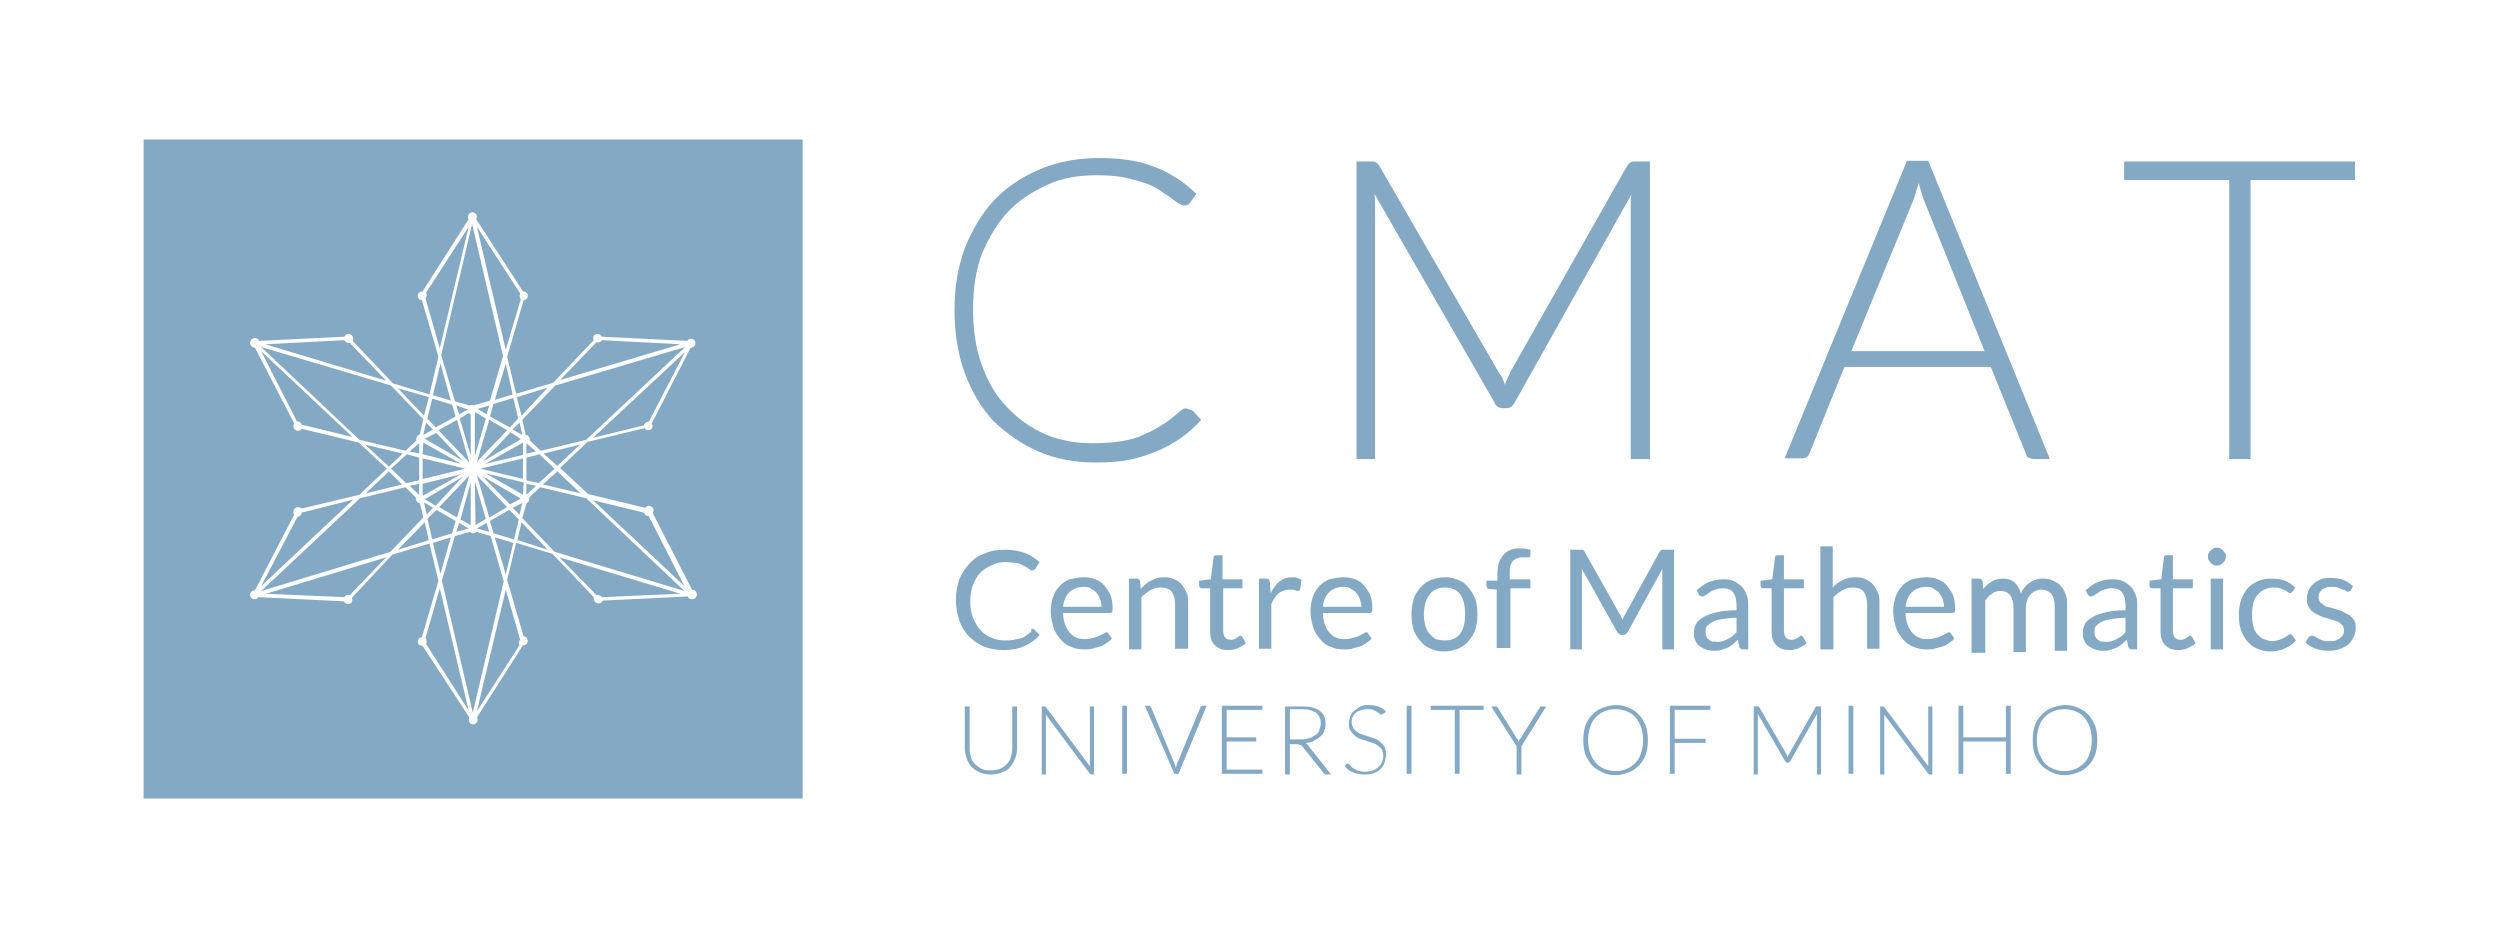 <?xml version="1.0" encoding="utf-8"?>
<!-- Generator: Adobe Illustrator 24.0.1, SVG Export Plug-In . SVG Version: 6.00 Build 0)  -->
<svg version="1.1" id="Layer_1" xmlns="http://www.w3.org/2000/svg" xmlns:xlink="http://www.w3.org/1999/xlink" x="0px" y="0px"
	 viewBox="0 0 363.8 136" style="enable-background:new 0 0 363.8 136;" xml:space="preserve">
<style type="text/css">
	.st0{fill:#FFFFFF;}
	.st1{fill:#84A9C5;}
	.st2{fill:#40403F;}
	.st3{fill:#474748;}
</style>
<g>
	<path class="st1" d="M173.1,59.6c0.2,0,0.4,0.1,0.5,0.2l1.2,1.3c-0.9,1-1.8,1.8-2.9,2.6s-2.3,1.4-3.4,1.9c-1.3,0.5-2.6,1-4.1,1.3
		c-1.5,0.3-3.1,0.4-5,0.4c-3,0-5.7-0.5-8.3-1.6c-2.5-1.1-4.6-2.6-6.5-4.4c-1.8-1.9-3.2-4.3-4.2-7c-1-2.7-1.5-5.8-1.5-9.2
		s0.5-6.2,1.5-9c1.1-2.7,2.5-5.1,4.3-7c1.8-1.9,4.1-3.4,6.7-4.5c2.6-1.1,5.5-1.6,8.6-1.6c1.6,0,3,0.1,4.3,0.3c1.3,0.2,2.5,0.5,3.7,1
		c1.2,0.4,2.2,1,3.2,1.6c1,0.6,1.9,1.4,2.9,2.3l-1,1.4c-0.2,0.2-0.4,0.3-0.8,0.3c-0.2,0-0.4-0.1-0.8-0.3c-0.3-0.2-0.6-0.4-1.1-0.8
		s-1-0.6-1.6-1.1c-0.6-0.4-1.4-0.8-2.3-1.1s-1.8-0.5-3-0.8c-1.1-0.2-2.4-0.3-3.9-0.3c-2.6,0-5.1,0.4-7.2,1.4c-2.2,1-4.1,2.2-5.7,3.9
		c-1.6,1.7-2.8,3.8-3.8,6.1c-0.9,2.4-1.3,5.1-1.3,8.1s0.4,5.8,1.3,8.2c0.9,2.4,2,4.4,3.7,6.1c1.5,1.6,3.3,2.9,5.5,3.9
		c2.2,0.9,4.4,1.3,6.9,1.3c1.5,0,2.9-0.1,4.2-0.3c1.2-0.2,2.4-0.5,3.3-1c1-0.4,1.9-0.9,2.8-1.5c0.9-0.5,1.7-1.3,2.6-2
		c0.1-0.1,0.2-0.1,0.3-0.2C172.6,59.3,173,59.6,173.1,59.6z"/>
	<path class="st1" d="M219,56c0.1-0.3,0.2-0.6,0.4-1c0.1-0.3,0.3-0.6,0.4-0.9l17-30c0.2-0.2,0.3-0.4,0.5-0.5s0.4-0.1,0.6-0.1h2.2
		v43.3h-2.8V30c0-0.5,0-1.1,0.1-1.7l-17,30.3c-0.3,0.5-0.6,0.8-1.2,0.8h-0.5c-0.5,0-1-0.2-1.2-0.8L200,28.2c0.1,0.6,0.1,1.2,0.1,1.7
		v36.9h-2.7V23.5h2.2c0.3,0,0.5,0,0.6,0.1c0.1,0.1,0.3,0.2,0.5,0.5l17.4,30.1C218.6,54.8,218.8,55.4,219,56z"/>
	<path class="st1" d="M298.3,66.8H296c-0.3,0-0.5-0.1-0.8-0.2s-0.3-0.3-0.4-0.6l-5.1-12.6h-21.3L263.3,66c-0.1,0.2-0.2,0.4-0.4,0.5
		c-0.2,0.2-0.4,0.2-0.8,0.2h-2.4l17.8-43.3h3.1L298.3,66.8z M269.4,51.1h19.4l-8.8-21.9c-0.1-0.3-0.3-0.8-0.4-1.2
		c-0.1-0.4-0.3-0.9-0.4-1.4c-0.1,0.5-0.3,1-0.4,1.4s-0.3,0.9-0.4,1.2L269.4,51.1z"/>
	<path class="st1" d="M342.7,23.5v2.7h-15.2v40.6h-3.1V26.2h-15.3v-2.7H342.7z"/>
</g>
<g>
	<path class="st1" d="M61.6,64.4C61.5,64.4,61.5,64.4,61.6,64.4l-0.1,1.7l5.6,1.4L61.6,64.4C61.6,64.4,61.6,64.4,61.6,64.4z"/>
	<polygon class="st1" points="61.6,63.3 63,62.5 62,61.5 	"/>
	<path class="st1" d="M61.9,63.8c0,0,0,0.1,0,0.1l3.8,2.2l1.7,1l-3.9-4.1L61.9,63.8z"/>
	<path class="st1" d="M66.2,58.4l2.1,0.6c0,0,0,0,0,0c0.2-0.1,0.5-0.1,0.6,0l2.4-0.7l1.9-6.5l-4.5-19.2l-4.5,19.1L66.2,58.4z"/>
	<path class="st1" d="M66.8,60.3l1.3-0.7c0,0,0,0,0,0L66.4,59L66.8,60.3z"/>
	<polygon class="st1" points="61.5,69.7 67.7,68.2 61.5,66.7 	"/>
	<path class="st1" d="M68.5,66.3l0-6c-0.1,0-0.2-0.1-0.3-0.2l-1.3,0.8L68.5,66.3z"/>
	<polygon class="st1" points="68.3,67.3 66.5,61.1 63.8,62.6 	"/>
	<path class="st1" d="M75.8,43.5c0,0-0.1-0.1-0.1-0.1c-0.1-0.2-0.1-0.5,0-0.7L69.4,33l4.2,17.9L75.8,43.5z"/>
	<path class="st1" d="M68.5,76.4C68.5,76.4,68.5,76.4,68.5,76.4l0-6.2L67,75.6L68.5,76.4C68.5,76.4,68.5,76.4,68.5,76.4z"/>
	<path class="st1" d="M61.5,72c0.1,0,0.1,0,0.1,0.1l5.5-3.1l-5.6,1.4V72z"/>
	<polygon class="st1" points="68.2,76.9 66.8,76.1 66.4,77.4 68.2,76.9 	"/>
	<path class="st1" d="M68.2,33L62,42.6c0,0,0,0,0,0c0.2,0.3,0.1,0.6-0.1,0.8l2.1,7.3L68.2,33z"/>
	<path class="st1" d="M67.3,69.4l-5.4,3.2c0,0,0,0,0,0.1l1.5,0.9L67.3,69.4z"/>
	<polygon class="st1" points="68.3,69.2 63.9,73.8 66.5,75.3 	"/>
	<polygon class="st1" points="62.1,74.9 63,73.9 61.7,73.1 	"/>
	<polygon class="st1" points="70.8,60.3 71.2,59 69.5,59.5 	"/>
	<polygon class="st1" points="64.1,52.9 63,57.5 65.6,58.3 	"/>
	<path class="st1" d="M69.1,60.2l0,6.2l1.6-5.5L69.2,60C69.2,60.1,69.2,60.1,69.1,60.2z"/>
	<path class="st1" d="M70.8,76.1l-1.4,0.8c0,0,0,0,0,0l1.8,0.5L70.8,76.1z"/>
	<path class="st1" d="M75.8,63.9C75.8,63.8,75.8,63.8,75.8,63.9l-1.5-1l-4,4.2l0.9-0.5L75.8,63.9z"/>
	<path class="st1" d="M69.2,76.4l1.5-0.9L69.1,70L69.2,76.4C69.1,76.4,69.2,76.4,69.2,76.4z"/>
	<path class="st1" d="M87.6,49.5C87.6,49.5,87.6,49.5,87.6,49.5c-0.2,0.3-0.5,0.4-0.8,0.3l-5.3,5.5L99,50.1L87.6,49.5z"/>
	<polygon class="st1" points="79.7,56.4 75.2,57.8 75.9,60.5 	"/>
	<polygon class="st1" points="69.4,67.2 73.8,62.6 71.2,61.1 	"/>
	<path class="st1" d="M75.7,72.6c0,0,0-0.1,0-0.1l-5.5-3.2l4,4.1L75.7,72.6z"/>
	<polygon class="st1" points="76.1,66.7 69.9,68.2 76.1,69.7 	"/>
	<polygon class="st1" points="74.6,62.5 76,63.3 75.6,61.5 	"/>
	<path class="st1" d="M76.1,64.4C76.1,64.4,76.1,64.4,76.1,64.4l-5.5,3.1l5.5-1.3V64.4z"/>
	<polygon class="st1" points="69.4,69.2 71.2,75.3 73.8,73.8 	"/>
	<polygon class="st1" points="71.3,60.6 74.2,62.2 75.4,60.9 74.7,57.9 71.8,58.8 	"/>
	<path class="st1" d="M76.1,72C76.1,72,76.1,72,76.1,72l0.1-1.8l-5.5-1.3L76.1,72C76.1,72,76.1,72,76.1,72z"/>
	<polygon class="st1" points="72,58.2 74.6,57.4 73.6,52.9 	"/>
	<path class="st1" d="M76,73.2C76,73.1,76,73.1,76,73.2l-1.4,0.7l1,1L76,73.2z"/>
	<polygon class="st1" points="61,64.5 59.6,65.7 61,66 	"/>
	<path class="st1" d="M71.4,78l-2.1-0.6c0,0-0.1,0.1-0.1,0.1c-0.3,0.2-0.6,0.1-0.8-0.1L66.2,78l-1.9,6.5l4.5,19.2l4.5-19.1L71.4,78z
		"/>
	<path class="st1" d="M94.4,75.1C94.4,75.1,94.4,75.1,94.4,75.1c-0.4,0-0.6-0.2-0.7-0.5l-7.4-1.8l13.3,12.5L94.4,75.1z"/>
	<path class="st1" d="M77,72.4c0.1,0.3,0,0.6-0.3,0.8c0,0-0.1,0-0.1,0.1L76,75.4l4.7,4.9L99.6,86L85.3,72.5l-6.7-1.6L77,72.4z"/>
	<polygon class="st1" points="76.6,69.9 78.4,70.3 80.7,68.2 78.5,66.1 76.6,66.6 	"/>
	<polygon class="st1" points="75.3,78.6 79.7,80 75.9,76 	"/>
	<path class="st1" d="M69.4,103.5l6.2-9.6c0,0,0,0,0,0c-0.2-0.3-0.1-0.6,0.1-0.8l-2.1-7.3L69.4,103.5z"/>
	<polygon class="st1" points="74.1,74.2 71.3,75.8 71.8,77.6 74.8,78.5 75.5,75.6 	"/>
	<polygon class="st1" points="73.6,83.6 74.7,79 72,78.2 	"/>
	<path class="st1" d="M86.8,86.6c0.1,0,0.1,0,0.2,0c0.2,0,0.5,0.1,0.6,0.3L99,86.4l-17.6-5.3L86.8,86.6z"/>
	<path class="st1" d="M80.8,56.1l-4.8,5l0.5,2.2c0.2,0,0.4,0.1,0.5,0.3c0.1,0.2,0.1,0.4,0.1,0.5l1.6,1.5l6.6-1.6l14.4-13.5
		L80.8,56.1z"/>
	<polygon class="st1" points="63.4,62.2 66.3,60.6 65.8,58.9 62.9,58 62.2,60.9 	"/>
	<path class="st1" d="M20.9,20.3v95.9h95.9V20.3H20.9z M94.9,62.3c-0.2,0.3-0.6,0.4-0.9,0.2c-0.1,0-0.1-0.1-0.2-0.2l-8.3,2l-4,3.8
		l4.1,3.8l8.3,2c0.1-0.2,0.3-0.3,0.5-0.3c0.4,0,0.7,0.3,0.7,0.7c0,0.2-0.1,0.3-0.1,0.4l5.7,11.1c0,0,0,0,0,0c0.4,0,0.7,0.3,0.7,0.7
		s-0.3,0.7-0.7,0.7c-0.3,0-0.5-0.1-0.6-0.4l-12.4,0.6c-0.1,0.3-0.3,0.4-0.6,0.4c-0.4,0-0.7-0.3-0.7-0.7c0-0.1,0-0.2,0-0.2l-6-6.3
		l-5.3-1.6l-1.3,5.4l2.4,8.2c0.2,0,0.4,0.1,0.5,0.3c0.2,0.3,0.1,0.7-0.2,0.9c-0.1,0.1-0.3,0.1-0.4,0.1l-6.7,10.5c0,0,0,0,0,0
		c0.2,0.3,0.1,0.7-0.2,0.9c-0.3,0.2-0.7,0.1-0.9-0.2c-0.1-0.2-0.1-0.5,0-0.7L61.5,94c-0.2,0-0.5-0.1-0.6-0.3
		c-0.2-0.3-0.1-0.7,0.2-0.9c0.1,0,0.2-0.1,0.3-0.1l2.4-8.2l-1.3-5.4l-5.4,1.6L51.2,87c0.1,0.2,0.1,0.4,0,0.6
		c-0.2,0.3-0.6,0.4-0.9,0.2c-0.1-0.1-0.2-0.2-0.3-0.3l-12.4-0.6c0,0,0,0,0,0c-0.2,0.3-0.6,0.4-0.9,0.2c-0.3-0.2-0.4-0.6-0.2-0.9
		c0.1-0.2,0.4-0.3,0.6-0.3l5.7-11c-0.1-0.1-0.1-0.2-0.1-0.4c0-0.4,0.3-0.7,0.7-0.7c0.2,0,0.4,0.1,0.5,0.2l8.4-2l4-3.8l-4.1-3.8
		l-8.3-2c-0.1,0.2-0.3,0.3-0.5,0.3c-0.4,0-0.7-0.3-0.7-0.7c0-0.2,0.1-0.3,0.1-0.4l-5.7-11c0,0,0,0,0,0c-0.4,0-0.7-0.3-0.7-0.7
		c0-0.4,0.3-0.7,0.7-0.7c0.3,0,0.5,0.1,0.6,0.4L50.1,49c0.1-0.2,0.3-0.4,0.6-0.4c0.4,0,0.7,0.3,0.7,0.7c0,0.1,0,0.2-0.1,0.3l5.9,6.2
		l5.3,1.6l1.3-5.5l-2.4-8.2c-0.2,0-0.4-0.1-0.5-0.3c-0.2-0.3-0.1-0.7,0.2-0.9c0.1-0.1,0.3-0.1,0.4-0.1l6.7-10.5c0,0,0,0,0,0
		c-0.2-0.3-0.1-0.7,0.2-0.9c0.3-0.2,0.7-0.1,0.9,0.2c0.1,0.2,0.1,0.5,0,0.7l6.8,10.5c0.2,0,0.5,0.1,0.6,0.3c0.2,0.3,0.1,0.7-0.2,0.9
		c-0.1,0-0.2,0.1-0.3,0.1l-2.4,8.2l1.3,5.4l5.4-1.6l5.9-6.2c-0.1-0.2-0.1-0.4,0-0.6c0.2-0.3,0.6-0.4,0.9-0.2
		c0.1,0.1,0.2,0.2,0.3,0.3l12.4,0.6c0,0,0,0,0,0c0.2-0.3,0.6-0.4,0.9-0.2c0.3,0.2,0.4,0.6,0.2,0.9c-0.1,0.2-0.4,0.3-0.6,0.3
		l-5.7,11.1C95,61.8,95,62.1,94.9,62.3z"/>
	<polygon class="st1" points="81.1,67.8 84.4,64.7 79.1,66 	"/>
	<polygon class="st1" points="76.6,72 78,70.7 76.6,70.4 	"/>
	<polygon class="st1" points="79,70.5 84.5,71.8 81.1,68.6 	"/>
	<path class="st1" d="M76.6,64.5V66l1.4-0.3L76.6,64.5C76.7,64.5,76.7,64.5,76.6,64.5z"/>
	<path class="st1" d="M93.7,61.9c0-0.1,0-0.1,0.1-0.2c0.1-0.2,0.4-0.4,0.6-0.3l5.3-10.2L86.3,63.7L93.7,61.9z"/>
	<polygon class="st1" points="58.6,66 53.1,64.7 56.6,67.9 	"/>
	<path class="st1" d="M61,72v-1.6l-1.4,0.3L61,72C60.9,72,60.9,72,61,72z"/>
	<path class="st1" d="M60.6,64.1c-0.1-0.3,0-0.6,0.3-0.8c0.1,0,0.1-0.1,0.2-0.1l0.5-2.2l-4.7-4.9L38,50.5l14.3,13.5l6.7,1.6
		L60.6,64.1z"/>
	<polygon class="st1" points="61,66.6 59.2,66.1 56.9,68.2 59.1,70.3 61,69.9 	"/>
	<path class="st1" d="M43.2,61.3C43.2,61.3,43.3,61.3,43.2,61.3c0.4,0,0.6,0.2,0.7,0.5l7.4,1.8L38,51.1L43.2,61.3z"/>
	<polygon class="st1" points="62.4,57.8 57.9,56.5 61.7,60.5 	"/>
	<path class="st1" d="M50.9,49.9c-0.1,0-0.1,0-0.2,0c-0.3,0-0.5-0.2-0.6-0.4l-11.5,0.6l17.6,5.3L50.9,49.9z"/>
	<path class="st1" d="M43.9,74.6c0,0.3-0.3,0.6-0.6,0.6c0,0,0,0,0,0L38,85.3l13.4-12.6L43.9,74.6z"/>
	<polygon class="st1" points="66.3,75.8 63.5,74.2 62.2,75.5 62.9,78.5 65.8,77.6 	"/>
	<polygon class="st1" points="65.6,78.2 63,79 64.1,83.5 	"/>
	<polygon class="st1" points="57.9,80 62.4,78.6 61.8,76 	"/>
	<path class="st1" d="M50.1,86.9C50.1,86.9,50.1,86.9,50.1,86.9c0.2-0.3,0.5-0.4,0.8-0.3l5.3-5.5l-17.5,5.3L50.1,86.9z"/>
	<path class="st1" d="M61.9,92.9c0,0,0.1,0.1,0.1,0.1c0.1,0.2,0.1,0.5,0,0.7l6.2,9.7L64,85.6L61.9,92.9z"/>
	<polygon class="st1" points="56.6,68.6 53.2,71.8 58.5,70.5 	"/>
	<path class="st1" d="M61.1,73.2c-0.2,0-0.4-0.1-0.5-0.3c-0.1-0.2-0.1-0.3-0.1-0.5L59,70.9l-6.6,1.6L38,86l18.8-5.7l4.8-5L61.1,73.2
		z"/>
</g>
<g>
	<path class="st1" d="M144.2,112.1c0.5,0,0.9-0.1,1.3-0.2c0.4-0.2,0.7-0.4,1-0.7c0.3-0.3,0.5-0.6,0.6-1c0.1-0.4,0.2-0.8,0.2-1.3
		v-6.1h0.7v6.1c0,0.5-0.1,1.1-0.3,1.5c-0.2,0.5-0.4,0.9-0.7,1.2c-0.3,0.4-0.7,0.6-1.2,0.8c-0.5,0.2-1,0.3-1.6,0.3
		c-0.6,0-1.1-0.1-1.6-0.3c-0.5-0.2-0.9-0.5-1.2-0.8s-0.6-0.8-0.7-1.2c-0.2-0.5-0.3-1-0.3-1.5v-6.1h0.7v6.1c0,0.5,0.1,0.9,0.2,1.3
		c0.1,0.4,0.3,0.7,0.6,1s0.6,0.5,1,0.7S143.8,112.1,144.2,112.1z"/>
	<path class="st1" d="M152.1,102.8c0,0,0.1,0.1,0.1,0.1l6.4,8.6c0-0.1,0-0.3,0-0.4v-8.3h0.6v9.9h-0.3c-0.1,0-0.2,0-0.3-0.1l-6.4-8.6
		c0,0.1,0,0.3,0,0.4v8.3h-0.6v-9.9h0.4C152,102.7,152.1,102.8,152.1,102.8z"/>
	<path class="st1" d="M164,112.6h-0.7v-9.9h0.7V112.6z"/>
	<path class="st1" d="M166.6,102.7h0.6c0.1,0,0.1,0,0.2,0.1s0.1,0.1,0.1,0.1l3.4,8.2c0.1,0.2,0.2,0.4,0.2,0.7
		c0.1-0.3,0.1-0.5,0.2-0.7l3.4-8.2c0-0.1,0.1-0.1,0.1-0.1c0,0,0.1-0.1,0.2-0.1h0.6l-4.1,9.9h-0.6L166.6,102.7z"/>
	<path class="st1" d="M183.7,102.7v0.6h-5.2v4h4.3v0.6h-4.3v4.1h5.2v0.6h-5.9v-9.9H183.7z"/>
	<path class="st1" d="M187.7,108.2v4.5H187v-9.9h2.5c1.1,0,2,0.2,2.6,0.7c0.6,0.4,0.8,1.1,0.8,1.9c0,0.4-0.1,0.7-0.2,1
		s-0.3,0.6-0.6,0.8c-0.2,0.2-0.5,0.4-0.9,0.6c-0.3,0.2-0.7,0.3-1.2,0.3c0.1,0.1,0.2,0.2,0.3,0.3l3.4,4.3h-0.6c-0.1,0-0.1,0-0.2,0
		s-0.1-0.1-0.2-0.1l-3.2-4c-0.1-0.1-0.2-0.2-0.3-0.2s-0.2-0.1-0.4-0.1H187.7z M187.7,107.6h1.7c0.4,0,0.8-0.1,1.2-0.2
		c0.3-0.1,0.6-0.3,0.9-0.5s0.4-0.4,0.5-0.7s0.2-0.6,0.2-0.9c0-0.7-0.2-1.2-0.7-1.6c-0.5-0.3-1.1-0.5-2-0.5h-1.8V107.6z"/>
	<path class="st1" d="M201.2,103.9c0,0.1-0.1,0.1-0.2,0.1c-0.1,0-0.1,0-0.2-0.1c-0.1-0.1-0.2-0.2-0.4-0.3c-0.2-0.1-0.4-0.2-0.6-0.3
		c-0.2-0.1-0.5-0.1-0.9-0.1c-0.4,0-0.7,0.1-1,0.2c-0.3,0.1-0.5,0.2-0.7,0.4c-0.2,0.2-0.3,0.4-0.4,0.6c-0.1,0.2-0.1,0.5-0.1,0.7
		c0,0.3,0.1,0.6,0.2,0.8s0.3,0.4,0.6,0.6c0.2,0.2,0.5,0.3,0.8,0.4c0.3,0.1,0.6,0.2,0.9,0.3c0.3,0.1,0.6,0.2,0.9,0.3
		c0.3,0.1,0.6,0.3,0.8,0.5c0.2,0.2,0.4,0.4,0.6,0.7c0.1,0.3,0.2,0.6,0.2,1c0,0.4-0.1,0.8-0.2,1.2c-0.1,0.4-0.3,0.7-0.6,1
		c-0.3,0.3-0.6,0.5-1,0.6c-0.4,0.2-0.8,0.2-1.3,0.2c-0.7,0-1.2-0.1-1.7-0.3c-0.5-0.2-0.9-0.5-1.2-0.9l0.2-0.3
		c0.1-0.1,0.1-0.1,0.2-0.1c0,0,0.1,0,0.2,0.1c0.1,0.1,0.1,0.1,0.2,0.2s0.2,0.2,0.3,0.3s0.3,0.2,0.5,0.3s0.4,0.2,0.6,0.2
		c0.2,0.1,0.5,0.1,0.8,0.1c0.4,0,0.7-0.1,1.1-0.2c0.3-0.1,0.6-0.3,0.8-0.5c0.2-0.2,0.4-0.4,0.5-0.7c0.1-0.3,0.2-0.6,0.2-0.9
		c0-0.3-0.1-0.6-0.2-0.9c-0.1-0.2-0.3-0.4-0.6-0.6c-0.2-0.2-0.5-0.3-0.8-0.4c-0.3-0.1-0.6-0.2-0.9-0.3c-0.3-0.1-0.6-0.2-0.9-0.3
		c-0.3-0.1-0.6-0.3-0.8-0.5c-0.2-0.2-0.4-0.4-0.6-0.7s-0.2-0.6-0.2-1.1c0-0.3,0.1-0.7,0.2-1c0.1-0.3,0.3-0.6,0.6-0.8
		s0.5-0.4,0.9-0.6s0.8-0.2,1.2-0.2c0.5,0,1,0.1,1.4,0.2c0.4,0.2,0.8,0.4,1.1,0.8L201.2,103.9z"/>
	<path class="st1" d="M205.4,112.6h-0.7v-9.9h0.7V112.6z"/>
	<path class="st1" d="M215.9,102.7v0.6h-3.5v9.3h-0.7v-9.3h-3.5v-0.6H215.9z"/>
	<path class="st1" d="M221.4,108.6v4.1h-0.7v-4.1l-3.7-5.8h0.6c0.1,0,0.1,0,0.2,0c0,0,0.1,0.1,0.1,0.1l2.8,4.5
		c0.1,0.1,0.1,0.2,0.2,0.3c0,0.1,0.1,0.2,0.1,0.3c0-0.1,0.1-0.2,0.1-0.3c0-0.1,0.1-0.2,0.2-0.3l2.8-4.5c0-0.1,0.1-0.1,0.1-0.1
		c0,0,0.1,0,0.2,0h0.6L221.4,108.6z"/>
	<path class="st1" d="M239.8,107.7c0,0.8-0.1,1.5-0.3,2.1s-0.6,1.2-1,1.6s-0.9,0.8-1.5,1c-0.6,0.2-1.2,0.4-1.9,0.4
		c-0.7,0-1.3-0.1-1.9-0.4s-1.1-0.6-1.5-1c-0.4-0.4-0.7-1-1-1.6c-0.2-0.6-0.3-1.3-0.3-2.1c0-0.8,0.1-1.5,0.3-2.1
		c0.2-0.6,0.6-1.2,1-1.6c0.4-0.4,0.9-0.8,1.5-1c0.6-0.2,1.2-0.4,1.9-0.4c0.7,0,1.3,0.1,1.9,0.4c0.6,0.2,1.1,0.6,1.5,1s0.7,1,1,1.6
		C239.7,106.2,239.8,106.9,239.8,107.7z M239.1,107.7c0-0.7-0.1-1.3-0.3-1.9c-0.2-0.6-0.5-1-0.8-1.4s-0.8-0.7-1.3-0.9
		s-1-0.3-1.6-0.3c-0.6,0-1.1,0.1-1.6,0.3c-0.5,0.2-0.9,0.5-1.3,0.9c-0.4,0.4-0.6,0.8-0.8,1.4c-0.2,0.6-0.3,1.2-0.3,1.9
		c0,0.7,0.1,1.3,0.3,1.9c0.2,0.5,0.5,1,0.8,1.4c0.4,0.4,0.8,0.7,1.3,0.9c0.5,0.2,1,0.3,1.6,0.3c0.6,0,1.1-0.1,1.6-0.3
		c0.5-0.2,0.9-0.5,1.3-0.9s0.6-0.8,0.8-1.4C239,109,239.1,108.4,239.1,107.7z"/>
	<path class="st1" d="M248.9,102.7v0.6h-5.2v4.2h4.5v0.6h-4.5v4.5h-0.7v-9.9H248.9z"/>
	<path class="st1" d="M260.1,110.2c0-0.1,0.1-0.1,0.1-0.2c0-0.1,0.1-0.1,0.1-0.2l3.9-6.9c0-0.1,0.1-0.1,0.1-0.1c0,0,0.1,0,0.2,0h0.5
		v9.9h-0.6v-8.4c0-0.1,0-0.2,0-0.4l-3.9,6.9c-0.1,0.1-0.2,0.2-0.3,0.2h-0.1c-0.1,0-0.2-0.1-0.3-0.2l-4-6.9c0,0.1,0,0.3,0,0.4v8.4
		h-0.6v-9.9h0.5c0.1,0,0.1,0,0.2,0c0,0,0.1,0.1,0.1,0.1l4,6.9C260,109.9,260.1,110,260.1,110.2z"/>
	<path class="st1" d="M269.7,112.6h-0.7v-9.9h0.7V112.6z"/>
	<path class="st1" d="M274.1,102.8c0,0,0.1,0.1,0.1,0.1l6.4,8.6c0-0.1,0-0.3,0-0.4v-8.3h0.6v9.9h-0.3c-0.1,0-0.2,0-0.3-0.1l-6.4-8.6
		c0,0.1,0,0.3,0,0.4v8.3h-0.6v-9.9h0.4C274,102.7,274.1,102.8,274.1,102.8z"/>
	<path class="st1" d="M292.6,112.6h-0.7v-4.7h-6.2v4.7H285v-9.9h0.7v4.6h6.2v-4.6h0.7V112.6z"/>
	<path class="st1" d="M305.2,107.7c0,0.8-0.1,1.5-0.3,2.1s-0.6,1.2-1,1.6s-0.9,0.8-1.5,1c-0.6,0.2-1.2,0.4-1.9,0.4
		c-0.7,0-1.3-0.1-1.9-0.4s-1.1-0.6-1.5-1c-0.4-0.4-0.7-1-1-1.6c-0.2-0.6-0.3-1.3-0.3-2.1c0-0.8,0.1-1.5,0.3-2.1
		c0.2-0.6,0.6-1.2,1-1.6c0.4-0.4,0.9-0.8,1.5-1c0.6-0.2,1.2-0.4,1.9-0.4c0.7,0,1.3,0.1,1.9,0.4c0.6,0.2,1.1,0.6,1.5,1s0.7,1,1,1.6
		C305.1,106.2,305.2,106.9,305.2,107.7z M304.4,107.7c0-0.7-0.1-1.3-0.3-1.9c-0.2-0.6-0.5-1-0.8-1.4s-0.8-0.7-1.3-0.9
		s-1-0.3-1.6-0.3c-0.6,0-1.1,0.1-1.6,0.3c-0.5,0.2-0.9,0.5-1.3,0.9c-0.4,0.4-0.6,0.8-0.8,1.4c-0.2,0.6-0.3,1.2-0.3,1.9
		c0,0.7,0.1,1.3,0.3,1.9c0.2,0.5,0.5,1,0.8,1.4c0.4,0.4,0.8,0.7,1.3,0.9c0.5,0.2,1,0.3,1.6,0.3c0.6,0,1.1-0.1,1.6-0.3
		c0.5-0.2,0.9-0.5,1.3-0.9s0.6-0.8,0.8-1.4C304.3,109,304.4,108.4,304.4,107.7z"/>
</g>
<g>
	<path class="st1" d="M150.2,91.5c0.1,0,0.2,0,0.3,0.1l0.8,0.8c-0.6,0.7-1.3,1.2-2.2,1.6c-0.8,0.4-1.9,0.6-3.1,0.6
		c-1,0-2-0.2-2.8-0.5c-0.9-0.4-1.6-0.9-2.2-1.5s-1.1-1.4-1.4-2.3s-0.5-1.9-0.5-3c0-1.1,0.2-2.1,0.5-3c0.4-0.9,0.9-1.7,1.5-2.3
		c0.6-0.7,1.4-1.2,2.3-1.5c0.9-0.4,1.9-0.5,3-0.5c1.1,0,2,0.2,2.8,0.5c0.8,0.3,1.5,0.8,2.1,1.3l-0.6,0.9c0,0.1-0.1,0.1-0.2,0.2
		s-0.1,0.1-0.3,0.1c-0.1,0-0.2,0-0.3-0.1c-0.1-0.1-0.2-0.1-0.3-0.2c-0.1-0.1-0.3-0.2-0.5-0.3c-0.2-0.1-0.4-0.2-0.6-0.3
		c-0.2-0.1-0.5-0.2-0.9-0.2s-0.7-0.1-1.1-0.1c-0.8,0-1.5,0.1-2.1,0.4s-1.2,0.6-1.7,1.1c-0.5,0.5-0.8,1.1-1.1,1.8s-0.4,1.5-0.4,2.4
		c0,0.9,0.1,1.7,0.4,2.4c0.3,0.7,0.6,1.3,1.1,1.8c0.4,0.5,1,0.9,1.6,1.1c0.6,0.3,1.3,0.4,2,0.4c0.4,0,0.8,0,1.2-0.1
		c0.3-0.1,0.7-0.1,1-0.2c0.3-0.1,0.6-0.2,0.8-0.4c0.3-0.2,0.5-0.4,0.8-0.6C150,91.5,150.1,91.5,150.2,91.5z"/>
	<path class="st1" d="M157.7,84c0.6,0,1.2,0.1,1.7,0.3c0.5,0.2,1,0.5,1.3,0.9s0.7,0.9,0.9,1.4s0.3,1.2,0.3,1.9c0,0.3,0,0.5-0.1,0.6
		c-0.1,0.1-0.2,0.1-0.3,0.1h-6.8c0,0.6,0.1,1.2,0.3,1.7c0.2,0.5,0.4,0.9,0.7,1.2s0.6,0.6,1,0.7c0.4,0.2,0.8,0.2,1.3,0.2
		c0.5,0,0.8-0.1,1.2-0.2s0.6-0.2,0.8-0.3c0.2-0.1,0.4-0.2,0.6-0.3c0.2-0.1,0.3-0.2,0.4-0.2c0.1,0,0.3,0.1,0.3,0.2l0.5,0.7
		c-0.2,0.3-0.5,0.5-0.8,0.7c-0.3,0.2-0.6,0.4-1,0.5c-0.4,0.1-0.7,0.2-1.1,0.3c-0.4,0.1-0.8,0.1-1.1,0.1c-0.7,0-1.4-0.1-2-0.4
		c-0.6-0.2-1.1-0.6-1.5-1.1c-0.4-0.5-0.8-1-1-1.7c-0.2-0.7-0.4-1.5-0.4-2.3c0-0.7,0.1-1.4,0.3-2s0.5-1.2,0.9-1.6
		c0.4-0.5,0.9-0.8,1.5-1.1C156.3,84.2,156.9,84,157.7,84z M157.7,85.4c-0.9,0-1.6,0.3-2.1,0.8c-0.5,0.5-0.8,1.2-0.9,2.1h5.6
		c0-0.4-0.1-0.8-0.2-1.1c-0.1-0.3-0.3-0.6-0.5-0.9c-0.2-0.3-0.5-0.4-0.8-0.6C158.5,85.4,158.1,85.4,157.7,85.4z"/>
	<path class="st1" d="M164.3,94.5V84.2h1.1c0.3,0,0.4,0.1,0.5,0.4l0.1,1.1c0.4-0.5,0.9-0.9,1.5-1.2c0.5-0.3,1.2-0.5,1.9-0.5
		c0.6,0,1.1,0.1,1.5,0.3c0.4,0.2,0.8,0.4,1.1,0.8s0.5,0.8,0.7,1.2s0.2,1,0.2,1.6v6.5H171v-6.5c0-0.8-0.2-1.4-0.5-1.8
		s-0.9-0.6-1.6-0.6c-0.5,0-1,0.1-1.5,0.4c-0.5,0.3-0.9,0.6-1.3,1v7.6H164.3z"/>
	<path class="st1" d="M178.7,94.6c-0.8,0-1.4-0.2-1.9-0.7s-0.7-1.1-0.7-2v-6.3h-1.2c-0.1,0-0.2,0-0.3-0.1c-0.1-0.1-0.1-0.2-0.1-0.3
		v-0.7l1.7-0.2l0.4-3.2c0-0.1,0.1-0.2,0.1-0.2c0.1-0.1,0.2-0.1,0.3-0.1h0.9v3.5h2.9v1.3H178v6.2c0,0.4,0.1,0.8,0.3,1
		s0.5,0.3,0.8,0.3c0.2,0,0.4,0,0.5-0.1c0.1,0,0.3-0.1,0.4-0.2c0.1-0.1,0.2-0.1,0.3-0.2c0.1-0.1,0.1-0.1,0.2-0.1
		c0.1,0,0.2,0.1,0.3,0.2l0.5,0.9c-0.3,0.3-0.7,0.5-1.1,0.7S179.2,94.6,178.7,94.6z"/>
	<path class="st1" d="M183.2,94.5V84.2h1c0.2,0,0.3,0,0.4,0.1s0.1,0.2,0.2,0.4l0.1,1.6c0.4-0.7,0.8-1.3,1.3-1.7
		c0.5-0.4,1.1-0.6,1.8-0.6c0.3,0,0.5,0,0.8,0.1s0.4,0.2,0.6,0.3l-0.2,1.3c0,0.2-0.2,0.3-0.3,0.3c-0.1,0-0.2,0-0.4-0.1
		c-0.2-0.1-0.5-0.1-0.8-0.1c-0.6,0-1.2,0.2-1.6,0.5s-0.8,0.9-1.1,1.6v6.5H183.2z"/>
	<path class="st1" d="M195.5,84c0.6,0,1.2,0.1,1.7,0.3c0.5,0.2,1,0.5,1.3,0.9s0.7,0.9,0.9,1.4s0.3,1.2,0.3,1.9c0,0.3,0,0.5-0.1,0.6
		c-0.1,0.1-0.2,0.1-0.3,0.1h-6.8c0,0.6,0.1,1.2,0.3,1.7c0.2,0.5,0.4,0.9,0.7,1.2s0.6,0.6,1,0.7c0.4,0.2,0.8,0.2,1.3,0.2
		c0.5,0,0.8-0.1,1.2-0.2s0.6-0.2,0.8-0.3c0.2-0.1,0.4-0.2,0.6-0.3c0.2-0.1,0.3-0.2,0.4-0.2c0.1,0,0.3,0.1,0.3,0.2l0.5,0.7
		c-0.2,0.3-0.5,0.5-0.8,0.7c-0.3,0.2-0.6,0.4-1,0.5c-0.4,0.1-0.7,0.2-1.1,0.3c-0.4,0.1-0.8,0.1-1.1,0.1c-0.7,0-1.4-0.1-2-0.4
		c-0.6-0.2-1.1-0.6-1.5-1.1c-0.4-0.5-0.8-1-1-1.7c-0.2-0.7-0.4-1.5-0.4-2.3c0-0.7,0.1-1.4,0.3-2s0.5-1.2,0.9-1.6
		c0.4-0.5,0.9-0.8,1.5-1.1C194.1,84.2,194.7,84,195.5,84z M195.5,85.4c-0.9,0-1.6,0.3-2.1,0.8c-0.5,0.5-0.8,1.2-0.9,2.1h5.6
		c0-0.4-0.1-0.8-0.2-1.1c-0.1-0.3-0.3-0.6-0.5-0.9c-0.2-0.3-0.5-0.4-0.8-0.6C196.3,85.4,195.9,85.4,195.5,85.4z"/>
	<path class="st1" d="M210.2,84c0.7,0,1.4,0.1,2,0.4c0.6,0.2,1.1,0.6,1.5,1.1s0.7,1,1,1.7c0.2,0.7,0.3,1.4,0.3,2.2
		c0,0.8-0.1,1.5-0.3,2.2c-0.2,0.6-0.6,1.2-1,1.7s-0.9,0.8-1.5,1.1c-0.6,0.2-1.3,0.4-2,0.4c-0.8,0-1.4-0.1-2-0.4
		c-0.6-0.2-1.1-0.6-1.5-1.1c-0.4-0.5-0.8-1-1-1.7c-0.2-0.6-0.3-1.4-0.3-2.2c0-0.8,0.1-1.5,0.3-2.2s0.6-1.2,1-1.7
		c0.4-0.5,0.9-0.8,1.5-1.1C208.8,84.2,209.5,84,210.2,84z M210.2,93.2c1,0,1.8-0.3,2.3-1c0.5-0.7,0.7-1.6,0.7-2.8
		c0-1.2-0.2-2.2-0.7-2.9c-0.5-0.7-1.3-1-2.3-1c-0.5,0-1,0.1-1.3,0.3c-0.4,0.2-0.7,0.4-0.9,0.8c-0.3,0.3-0.4,0.7-0.6,1.2
		c-0.1,0.5-0.2,1-0.2,1.6s0.1,1.2,0.2,1.6s0.3,0.9,0.6,1.2c0.3,0.3,0.6,0.6,0.9,0.8C209.3,93.1,209.7,93.2,210.2,93.2z"/>
	<path class="st1" d="M217.8,94.5v-8.7l-1.1-0.1c-0.1,0-0.3-0.1-0.3-0.2c-0.1-0.1-0.1-0.2-0.1-0.3v-0.7h1.6v-1
		c0-0.6,0.1-1.1,0.2-1.6c0.2-0.5,0.4-0.8,0.7-1.2c0.3-0.3,0.7-0.6,1.1-0.7c0.4-0.2,0.9-0.2,1.5-0.2c0.5,0,0.9,0.1,1.3,0.2l0,0.9
		c0,0.1-0.1,0.2-0.2,0.2s-0.3,0-0.5,0h-0.3c-0.3,0-0.6,0-0.8,0.1c-0.3,0.1-0.5,0.2-0.7,0.4c-0.2,0.2-0.3,0.4-0.4,0.7
		c-0.1,0.3-0.1,0.7-0.1,1.1v0.9h3v1.3h-2.9v8.7H217.8z"/>
	<path class="st1" d="M235.9,89.7c0.1,0.2,0.1,0.4,0.2,0.5c0.1-0.2,0.1-0.4,0.2-0.5s0.2-0.3,0.3-0.5l4.9-8.9
		c0.1-0.2,0.2-0.2,0.3-0.3c0.1,0,0.2,0,0.4,0h1.4v14.5h-1.7V83.8c0-0.1,0-0.3,0-0.5s0-0.3,0-0.5l-5,9.1c-0.2,0.3-0.4,0.5-0.7,0.5
		H236c-0.3,0-0.5-0.2-0.7-0.5l-5.1-9.1c0,0.2,0,0.3,0,0.5c0,0.2,0,0.3,0,0.5v10.7h-1.7V80h1.4c0.2,0,0.3,0,0.4,0
		c0.1,0,0.2,0.1,0.3,0.3l5,8.9C235.8,89.4,235.8,89.5,235.9,89.7z"/>
	<path class="st1" d="M254.5,94.5h-0.8c-0.2,0-0.3,0-0.4-0.1c-0.1-0.1-0.2-0.2-0.2-0.3l-0.2-1c-0.3,0.2-0.5,0.5-0.8,0.7
		s-0.5,0.4-0.8,0.5c-0.3,0.1-0.6,0.2-0.9,0.3c-0.3,0.1-0.7,0.1-1.1,0.1c-0.4,0-0.8-0.1-1.1-0.2c-0.3-0.1-0.6-0.3-0.9-0.5
		c-0.3-0.2-0.5-0.5-0.6-0.8c-0.2-0.3-0.2-0.7-0.2-1.2c0-0.4,0.1-0.8,0.3-1.2s0.6-0.7,1.1-1s1.1-0.5,1.9-0.7c0.8-0.2,1.8-0.3,2.9-0.3
		v-0.8c0-0.8-0.2-1.4-0.5-1.8s-0.8-0.6-1.5-0.6c-0.4,0-0.8,0.1-1.1,0.2c-0.3,0.1-0.6,0.2-0.8,0.4c-0.2,0.1-0.4,0.3-0.6,0.4
		c-0.2,0.1-0.3,0.2-0.5,0.2c-0.1,0-0.2,0-0.3-0.1c-0.1-0.1-0.2-0.1-0.2-0.2l-0.3-0.6c0.6-0.5,1.2-1,1.8-1.2c0.7-0.3,1.4-0.4,2.2-0.4
		c0.6,0,1.1,0.1,1.5,0.3c0.4,0.2,0.8,0.5,1.1,0.8c0.3,0.3,0.5,0.7,0.7,1.2s0.2,1,0.2,1.6V94.5z M249.8,93.4c0.3,0,0.6,0,0.9-0.1
		c0.3-0.1,0.5-0.2,0.7-0.3c0.2-0.1,0.5-0.3,0.7-0.4c0.2-0.2,0.4-0.4,0.6-0.6v-2.1c-0.8,0-1.5,0.1-2.1,0.2c-0.6,0.1-1.1,0.2-1.4,0.4
		c-0.4,0.2-0.6,0.4-0.8,0.6c-0.2,0.2-0.2,0.5-0.2,0.8c0,0.3,0,0.5,0.1,0.7c0.1,0.2,0.2,0.4,0.4,0.5c0.1,0.1,0.3,0.2,0.5,0.3
		C249.3,93.3,249.6,93.4,249.8,93.4z"/>
	<path class="st1" d="M260.4,94.6c-0.8,0-1.4-0.2-1.9-0.7s-0.7-1.1-0.7-2v-6.3h-1.2c-0.1,0-0.2,0-0.3-0.1c-0.1-0.1-0.1-0.2-0.1-0.3
		v-0.7l1.7-0.2l0.4-3.2c0-0.1,0.1-0.2,0.1-0.2c0.1-0.1,0.2-0.1,0.3-0.1h0.9v3.5h2.9v1.3h-2.9v6.2c0,0.4,0.1,0.8,0.3,1
		s0.5,0.3,0.8,0.3c0.2,0,0.4,0,0.5-0.1c0.1,0,0.3-0.1,0.4-0.2c0.1-0.1,0.2-0.1,0.3-0.2c0.1-0.1,0.1-0.1,0.2-0.1
		c0.1,0,0.2,0.1,0.3,0.2l0.5,0.9c-0.3,0.3-0.7,0.5-1.1,0.7S260.8,94.6,260.4,94.6z"/>
	<path class="st1" d="M264.9,94.5V79.5h1.8v6c0.4-0.5,0.9-0.8,1.5-1.1s1.1-0.4,1.8-0.4c0.6,0,1.1,0.1,1.5,0.3
		c0.4,0.2,0.8,0.4,1.1,0.8s0.5,0.8,0.7,1.2s0.2,1,0.2,1.6v6.5h-1.8v-6.5c0-0.8-0.2-1.4-0.5-1.8s-0.9-0.6-1.6-0.6
		c-0.5,0-1,0.1-1.5,0.4c-0.5,0.3-0.9,0.6-1.3,1v7.6H264.9z"/>
	<path class="st1" d="M280.3,84c0.6,0,1.2,0.1,1.7,0.3c0.5,0.2,1,0.5,1.3,0.9s0.7,0.9,0.9,1.4s0.3,1.2,0.3,1.9c0,0.3,0,0.5-0.1,0.6
		c-0.1,0.1-0.2,0.1-0.3,0.1h-6.8c0,0.6,0.1,1.2,0.3,1.7c0.2,0.5,0.4,0.9,0.7,1.2s0.6,0.6,1,0.7c0.4,0.2,0.8,0.2,1.3,0.2
		c0.5,0,0.8-0.1,1.2-0.2s0.6-0.2,0.8-0.3c0.2-0.1,0.4-0.2,0.6-0.3c0.2-0.1,0.3-0.2,0.4-0.2c0.1,0,0.3,0.1,0.3,0.2l0.5,0.7
		c-0.2,0.3-0.5,0.5-0.8,0.7c-0.3,0.2-0.6,0.4-1,0.5c-0.4,0.1-0.7,0.2-1.1,0.3c-0.4,0.1-0.8,0.1-1.1,0.1c-0.7,0-1.4-0.1-2-0.4
		c-0.6-0.2-1.1-0.6-1.5-1.1c-0.4-0.5-0.8-1-1-1.7c-0.2-0.7-0.4-1.5-0.4-2.3c0-0.7,0.1-1.4,0.3-2s0.5-1.2,0.9-1.6
		c0.4-0.5,0.9-0.8,1.5-1.1C278.8,84.2,279.5,84,280.3,84z M280.3,85.4c-0.9,0-1.6,0.3-2.1,0.8c-0.5,0.5-0.8,1.2-0.9,2.1h5.6
		c0-0.4-0.1-0.8-0.2-1.1c-0.1-0.3-0.3-0.6-0.5-0.9c-0.2-0.3-0.5-0.4-0.8-0.6C281.1,85.4,280.7,85.4,280.3,85.4z"/>
	<path class="st1" d="M286.9,94.5V84.2h1.1c0.3,0,0.4,0.1,0.5,0.4l0.1,1.1c0.4-0.5,0.8-0.8,1.3-1.1c0.5-0.3,1-0.4,1.6-0.4
		c0.7,0,1.3,0.2,1.7,0.6s0.7,0.9,0.9,1.6c0.1-0.4,0.3-0.7,0.6-1c0.2-0.3,0.5-0.5,0.8-0.7c0.3-0.2,0.6-0.3,0.9-0.4s0.7-0.1,1-0.1
		c0.5,0,1,0.1,1.4,0.3c0.4,0.2,0.8,0.4,1.1,0.8c0.3,0.3,0.5,0.7,0.7,1.2c0.2,0.5,0.2,1,0.2,1.7v6.5H299v-6.5c0-0.8-0.2-1.4-0.5-1.8
		c-0.4-0.4-0.9-0.6-1.5-0.6c-0.3,0-0.6,0.1-0.8,0.2c-0.3,0.1-0.5,0.3-0.7,0.5c-0.2,0.2-0.4,0.5-0.5,0.8c-0.1,0.3-0.2,0.7-0.2,1.1
		v6.5h-1.8v-6.5c0-0.8-0.2-1.4-0.5-1.8c-0.3-0.4-0.8-0.6-1.4-0.6c-0.4,0-0.9,0.1-1.2,0.4c-0.4,0.2-0.7,0.6-1,1v7.6H286.9z"/>
	<path class="st1" d="M311.1,94.5h-0.8c-0.2,0-0.3,0-0.4-0.1c-0.1-0.1-0.2-0.2-0.2-0.3l-0.2-1c-0.3,0.2-0.5,0.5-0.8,0.7
		s-0.5,0.4-0.8,0.5c-0.3,0.1-0.6,0.2-0.9,0.3c-0.3,0.1-0.7,0.1-1.1,0.1c-0.4,0-0.8-0.1-1.1-0.2c-0.3-0.1-0.6-0.3-0.9-0.5
		c-0.3-0.2-0.5-0.5-0.6-0.8c-0.2-0.3-0.2-0.7-0.2-1.2c0-0.4,0.1-0.8,0.3-1.2s0.6-0.7,1.1-1s1.1-0.5,1.9-0.7c0.8-0.2,1.8-0.3,2.9-0.3
		v-0.8c0-0.8-0.2-1.4-0.5-1.8s-0.8-0.6-1.5-0.6c-0.4,0-0.8,0.1-1.1,0.2c-0.3,0.1-0.6,0.2-0.8,0.4c-0.2,0.1-0.4,0.3-0.6,0.4
		c-0.2,0.1-0.3,0.2-0.5,0.2c-0.1,0-0.2,0-0.3-0.1c-0.1-0.1-0.2-0.1-0.2-0.2l-0.3-0.6c0.6-0.5,1.2-1,1.8-1.2c0.7-0.3,1.4-0.4,2.2-0.4
		c0.6,0,1.1,0.1,1.5,0.3c0.4,0.2,0.8,0.5,1.1,0.8c0.3,0.3,0.5,0.7,0.7,1.2s0.2,1,0.2,1.6V94.5z M306.4,93.4c0.3,0,0.6,0,0.9-0.1
		c0.3-0.1,0.5-0.2,0.7-0.3c0.2-0.1,0.5-0.3,0.7-0.4c0.2-0.2,0.4-0.4,0.6-0.6v-2.1c-0.8,0-1.5,0.1-2.1,0.2c-0.6,0.1-1.1,0.2-1.4,0.4
		c-0.4,0.2-0.6,0.4-0.8,0.6c-0.2,0.2-0.2,0.5-0.2,0.8c0,0.3,0,0.5,0.1,0.7c0.1,0.2,0.2,0.4,0.4,0.5c0.1,0.1,0.3,0.2,0.5,0.3
		C306,93.3,306.2,93.4,306.4,93.4z"/>
	<path class="st1" d="M317,94.6c-0.8,0-1.4-0.2-1.9-0.7s-0.7-1.1-0.7-2v-6.3h-1.2c-0.1,0-0.2,0-0.3-0.1c-0.1-0.1-0.1-0.2-0.1-0.3
		v-0.7l1.7-0.2l0.4-3.2c0-0.1,0.1-0.2,0.1-0.2c0.1-0.1,0.2-0.1,0.3-0.1h0.9v3.5h2.9v1.3h-2.9v6.2c0,0.4,0.1,0.8,0.3,1
		s0.5,0.3,0.8,0.3c0.2,0,0.4,0,0.5-0.1c0.1,0,0.3-0.1,0.4-0.2c0.1-0.1,0.2-0.1,0.3-0.2c0.1-0.1,0.1-0.1,0.2-0.1
		c0.1,0,0.2,0.1,0.3,0.2l0.5,0.9c-0.3,0.3-0.7,0.5-1.1,0.7S317.5,94.6,317,94.6z"/>
	<path class="st1" d="M323.9,81c0,0.2,0,0.3-0.1,0.5c-0.1,0.2-0.2,0.3-0.3,0.4s-0.3,0.2-0.4,0.3s-0.3,0.1-0.5,0.1s-0.3,0-0.5-0.1
		c-0.2-0.1-0.3-0.2-0.4-0.3c-0.1-0.1-0.2-0.3-0.3-0.4c-0.1-0.2-0.1-0.3-0.1-0.5c0-0.2,0-0.3,0.1-0.5c0.1-0.2,0.2-0.3,0.3-0.4
		c0.1-0.1,0.3-0.2,0.4-0.3c0.2-0.1,0.3-0.1,0.5-0.1s0.3,0,0.5,0.1s0.3,0.2,0.4,0.3s0.2,0.3,0.3,0.4C323.9,80.6,323.9,80.8,323.9,81z
		 M323.5,84.2v10.3h-1.8V84.2H323.5z"/>
	<path class="st1" d="M333.7,86c-0.1,0.1-0.1,0.1-0.2,0.2c-0.1,0-0.1,0.1-0.2,0.1c-0.1,0-0.2,0-0.3-0.1c-0.1-0.1-0.3-0.2-0.5-0.3
		c-0.2-0.1-0.4-0.2-0.7-0.3c-0.3-0.1-0.6-0.1-1-0.1c-0.5,0-0.9,0.1-1.3,0.3s-0.7,0.4-1,0.8c-0.3,0.3-0.5,0.7-0.6,1.2s-0.2,1-0.2,1.6
		c0,0.6,0.1,1.2,0.2,1.7c0.1,0.5,0.3,0.9,0.6,1.2s0.6,0.6,0.9,0.7s0.8,0.3,1.2,0.3c0.4,0,0.8-0.1,1.1-0.2c0.3-0.1,0.5-0.2,0.7-0.3
		c0.2-0.1,0.3-0.2,0.5-0.3c0.1-0.1,0.2-0.2,0.4-0.2c0.2,0,0.3,0.1,0.3,0.2l0.5,0.7c-0.4,0.5-1,0.9-1.7,1.2c-0.7,0.3-1.4,0.4-2.1,0.4
		c-0.6,0-1.2-0.1-1.8-0.4c-0.6-0.2-1-0.6-1.4-1c-0.4-0.4-0.7-1-1-1.7c-0.2-0.7-0.3-1.4-0.3-2.2c0-0.8,0.1-1.5,0.3-2.1
		c0.2-0.6,0.5-1.2,0.9-1.7c0.4-0.5,0.9-0.8,1.5-1.1c0.6-0.3,1.3-0.4,2.1-0.4c0.7,0,1.3,0.1,1.9,0.3s1,0.6,1.5,1L333.7,86z"/>
	<path class="st1" d="M342.1,85.9c-0.1,0.1-0.2,0.2-0.4,0.2c-0.1,0-0.2,0-0.3-0.1s-0.3-0.2-0.5-0.2c-0.2-0.1-0.4-0.2-0.7-0.3
		c-0.3-0.1-0.6-0.1-0.9-0.1c-0.3,0-0.6,0-0.8,0.1c-0.2,0.1-0.5,0.2-0.6,0.3s-0.3,0.3-0.4,0.5s-0.1,0.4-0.1,0.6
		c0,0.3,0.1,0.5,0.2,0.7c0.2,0.2,0.4,0.3,0.6,0.5s0.5,0.2,0.9,0.3s0.6,0.2,1,0.3c0.3,0.1,0.7,0.2,1,0.4s0.6,0.3,0.9,0.5
		c0.2,0.2,0.5,0.5,0.6,0.7c0.2,0.3,0.2,0.6,0.2,1.1c0,0.5-0.1,0.9-0.3,1.3c-0.2,0.4-0.4,0.7-0.7,1c-0.3,0.3-0.7,0.5-1.2,0.7
		c-0.5,0.2-1,0.3-1.7,0.3c-0.7,0-1.4-0.1-1.9-0.3c-0.6-0.2-1.1-0.5-1.5-0.9l0.4-0.7c0.1-0.1,0.1-0.2,0.2-0.2c0.1,0,0.2-0.1,0.3-0.1
		s0.2,0,0.4,0.1s0.3,0.2,0.5,0.3c0.2,0.1,0.4,0.2,0.7,0.3s0.6,0.1,1,0.1c0.4,0,0.7,0,0.9-0.1s0.5-0.2,0.7-0.4s0.3-0.3,0.4-0.5
		s0.1-0.4,0.1-0.6c0-0.3-0.1-0.5-0.2-0.7c-0.2-0.2-0.4-0.3-0.6-0.5c-0.2-0.1-0.5-0.2-0.9-0.3c-0.3-0.1-0.6-0.2-1-0.3
		c-0.3-0.1-0.7-0.2-1-0.4c-0.3-0.1-0.6-0.3-0.9-0.5c-0.2-0.2-0.5-0.5-0.6-0.8c-0.2-0.3-0.2-0.7-0.2-1.1c0-0.4,0.1-0.8,0.2-1.1
		c0.2-0.4,0.4-0.7,0.7-1s0.7-0.5,1.1-0.7s1-0.2,1.5-0.2c0.7,0,1.3,0.1,1.8,0.3c0.5,0.2,1,0.5,1.4,0.9L342.1,85.9z"/>
</g>
</svg>
